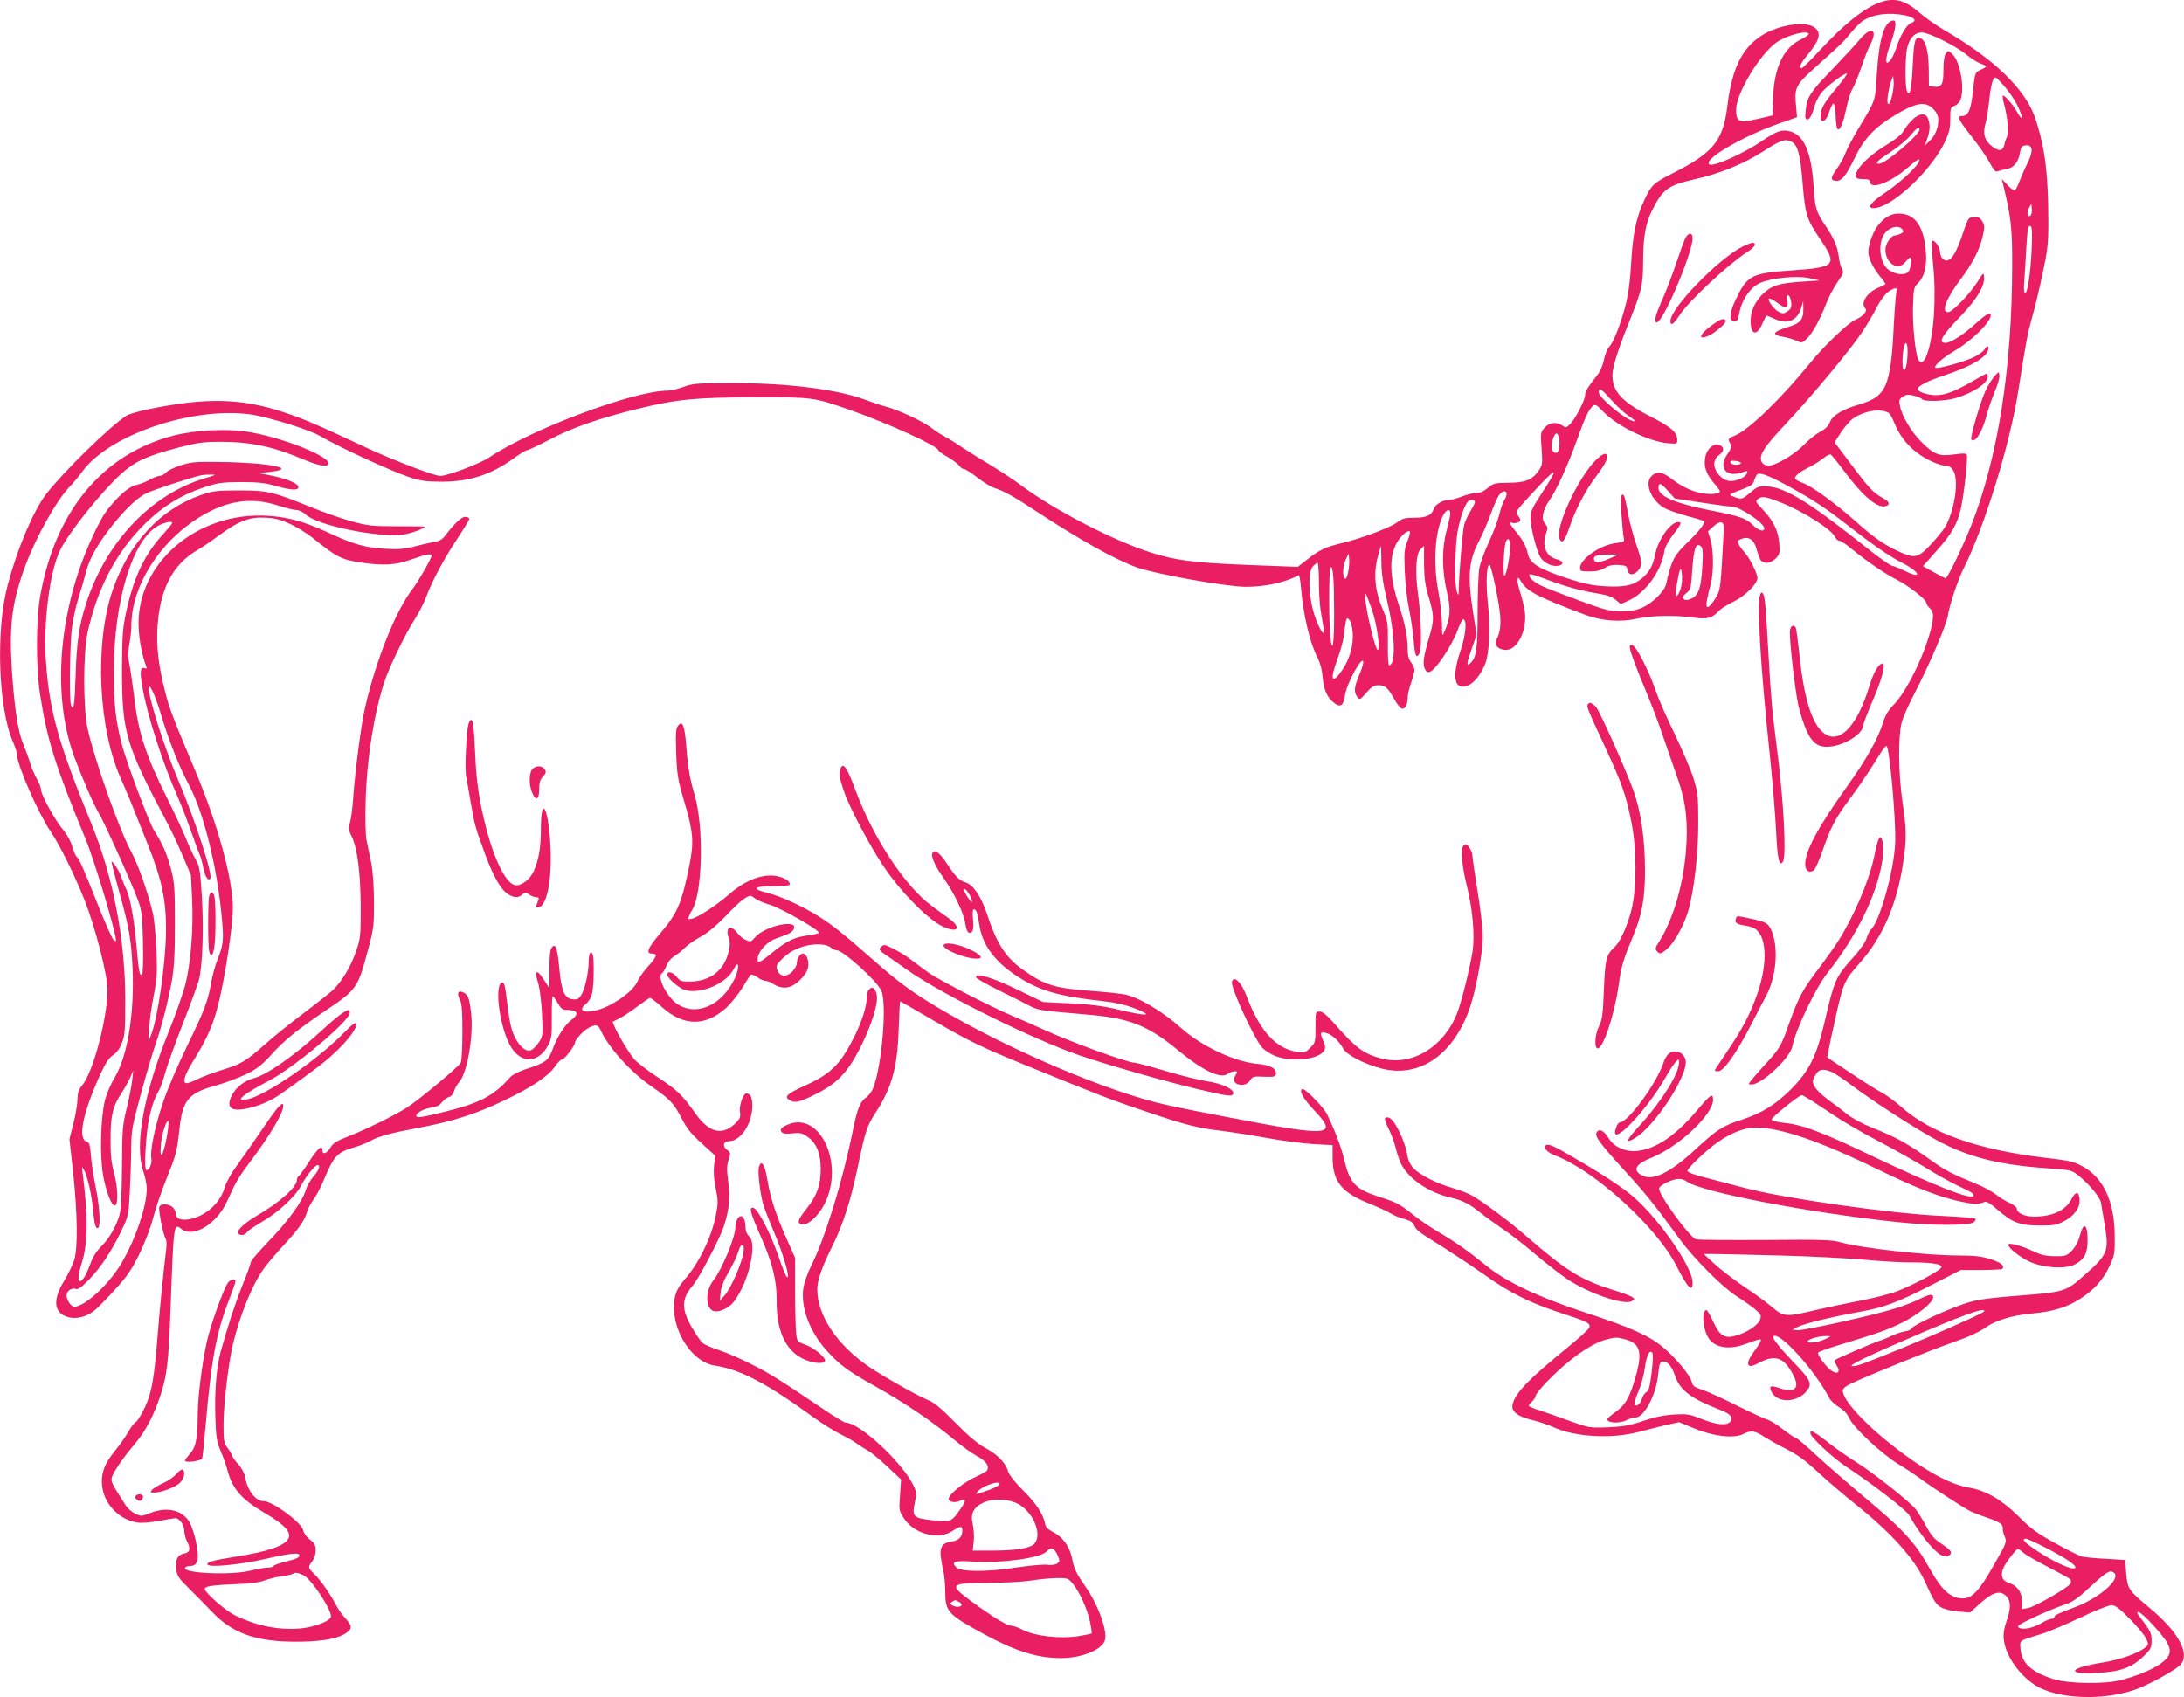 <?xml version="1.0" standalone="no"?>
<!DOCTYPE svg PUBLIC "-//W3C//DTD SVG 20010904//EN"
 "http://www.w3.org/TR/2001/REC-SVG-20010904/DTD/svg10.dtd">
<svg version="1.0" xmlns="http://www.w3.org/2000/svg"
 width="1280pt" height="995pt" viewBox="0 0 1280 995"
 preserveAspectRatio="xMidYMid meet">
<g transform="translate(0,995) scale(0.1,-0.1)"
fill="#e91e63" stroke="none">
<path d="M11018 9936 c-93 -33 -216 -132 -361 -290 -49 -53 -93 -96 -98 -96
-19 0 -8 27 32 75 72 87 84 128 49 160 -50 46 -219 21 -321 -47 -112 -75 -168
-192 -195 -407 -25 -209 -82 -277 -333 -403 -100 -51 -116 -66 -157 -158 -45
-98 -65 -196 -74 -360 -6 -109 -16 -183 -33 -250 -30 -114 -70 -216 -97 -245
-11 -12 -24 -45 -30 -75 -6 -31 -21 -68 -38 -88 -55 -70 -72 -97 -72 -118 0
-28 -53 -132 -85 -167 -24 -25 -28 -26 -48 -12 -34 24 -75 19 -104 -12 -24
-27 -25 -31 -18 -123 6 -89 5 -97 -17 -129 -37 -54 -79 -71 -178 -71 -79 -1
-87 -3 -120 -30 -23 -20 -45 -30 -67 -30 -18 0 -55 -9 -83 -20 -28 -11 -62
-20 -76 -20 -34 0 -81 -26 -89 -49 -13 -41 -44 -56 -114 -56 -59 0 -72 -4
-104 -28 -41 -31 -210 -94 -327 -122 -90 -21 -130 -40 -200 -96 l-54 -42 -290
11 c-319 13 -422 26 -568 72 -218 68 -573 252 -765 396 -40 30 -119 82 -175
116 -57 34 -134 82 -173 108 -38 26 -86 55 -105 65 -19 10 -51 31 -70 46 -44
35 -189 104 -261 123 -30 8 -84 26 -121 40 -165 63 -454 100 -778 100 -218 0
-239 -2 -294 -22 -33 -12 -75 -22 -93 -22 -197 0 -798 -225 -1045 -391 -54
-37 -245 -109 -288 -109 -35 0 -267 89 -425 162 -301 141 -372 171 -485 209
-257 86 -461 90 -805 19 -55 -12 -110 -28 -123 -36 -100 -65 -376 -335 -474
-464 -74 -98 -167 -318 -223 -530 -71 -264 -55 -724 31 -919 13 -29 24 -64 24
-77 0 -58 125 -343 197 -449 54 -80 139 -252 198 -400 63 -159 135 -439 135
-526 0 -166 -84 -485 -148 -561 -21 -25 -27 -43 -28 -82 0 -28 -11 -92 -24
-143 l-23 -91 22 -199 c25 -237 28 -438 6 -509 -8 -27 -35 -83 -60 -124 -68
-112 -60 -186 23 -211 46 -13 103 -1 151 35 18 13 73 69 122 123 73 79 100
119 144 208 31 63 66 152 81 210 14 55 48 156 76 225 60 150 65 167 79 295 18
175 51 216 209 260 52 14 132 44 177 65 66 32 94 53 150 114 82 91 153 148
326 265 177 119 185 131 242 346 36 133 37 147 37 290 -1 97 -7 178 -17 230
-9 44 -21 103 -27 130 -6 29 -8 126 -5 230 6 240 48 509 109 695 27 86 126
289 179 370 23 36 55 97 69 137 36 94 106 224 186 344 35 53 64 101 64 107 0
7 -11 12 -24 12 -22 0 -61 -37 -121 -115 -12 -16 -33 -28 -55 -31 -19 -3 -71
-15 -115 -26 -65 -17 -98 -20 -180 -15 -117 7 -183 26 -332 95 -136 63 -231
90 -348 98 -424 29 -786 -287 -762 -666 5 -76 22 -159 43 -214 6 -15 4 -18 -9
-13 -25 10 -29 -21 -12 -114 29 -165 117 -439 207 -642 22 -51 58 -144 80
-207 22 -63 44 -122 49 -132 5 -10 14 -41 19 -69 11 -56 28 -85 42 -71 18 18
-87 342 -187 577 -87 204 -184 515 -172 548 7 18 44 -69 77 -183 40 -132 101
-286 154 -385 89 -164 168 -483 196 -784 12 -134 10 -156 -25 -246 -13 -33
-29 -89 -35 -125 -21 -119 -42 -173 -142 -379 -56 -115 -119 -261 -143 -335
-47 -139 -77 -284 -68 -327 5 -29 -11 -69 -29 -69 -15 0 -4 215 17 310 17 74
30 111 58 160 8 14 24 60 36 104 12 43 58 169 101 281 44 111 87 229 96 261
21 78 29 309 16 505 -9 139 -13 162 -35 200 -14 24 -41 83 -61 132 -20 48 -67
149 -105 225 -129 258 -172 391 -196 607 -9 72 -21 154 -27 183 -9 40 -8 68 0
116 7 35 12 85 12 112 1 226 163 485 394 629 163 101 305 123 464 72 46 -15
95 -27 109 -27 15 0 39 -11 54 -26 66 -63 418 -136 569 -118 44 5 130 36 130
47 0 1 -73 2 -162 2 -149 0 -172 3 -268 29 -58 16 -166 54 -240 84 -222 90
-253 97 -420 97 -133 0 -152 -3 -225 -28 -237 -83 -419 -280 -515 -557 -107
-312 -85 -812 50 -1108 21 -48 58 -134 80 -192 23 -58 56 -139 72 -180 87
-216 112 -333 111 -520 -2 -186 -48 -506 -87 -605 l-16 -40 4 80 c3 44 15 130
27 190 19 95 21 131 16 265 -4 85 -13 184 -22 220 -29 122 -87 285 -125 355
-73 135 -218 546 -257 725 -26 121 -26 439 0 560 56 259 169 475 337 640 104
102 209 167 340 211 86 29 107 32 220 33 100 0 140 -4 203 -22 96 -27 140 -29
135 -5 -4 21 -77 50 -168 67 l-65 13 68 7 c172 19 -13 55 -300 58 -140 2 -166
-1 -226 -21 -38 -12 -76 -31 -85 -42 -9 -10 -26 -19 -37 -19 -11 0 -38 -11
-61 -24 -23 -13 -58 -26 -79 -30 -51 -10 -158 -117 -205 -206 -239 -447 -299
-996 -154 -1389 50 -133 113 -278 142 -326 30 -48 194 -412 230 -510 23 -63
26 -88 30 -249 2 -111 0 -182 -6 -188 -13 -13 -19 16 -32 167 -14 155 -36 280
-59 330 -11 22 -24 55 -30 73 -10 34 -50 96 -57 90 -2 -2 17 -76 41 -163 61
-217 75 -295 82 -465 11 -266 -30 -513 -106 -639 -22 -36 -47 -95 -56 -131
-25 -100 -31 -326 -11 -438 17 -98 51 -185 70 -179 20 7 18 102 -5 188 -17 65
-22 111 -21 204 0 137 13 189 64 267 19 29 42 71 52 93 l17 40 -6 -55 c-3 -30
-17 -104 -32 -165 -25 -102 -27 -127 -28 -345 -1 -155 -6 -250 -14 -280 -20
-70 -61 -141 -106 -185 -27 -26 -50 -61 -64 -100 -25 -68 -47 -105 -61 -105
-15 0 -12 39 10 109 35 112 37 267 4 526 -5 39 -5 39 9 15 20 -34 46 -154 54
-244 6 -77 16 -107 30 -92 14 13 5 136 -17 241 -11 55 -24 135 -27 179 -5 63
-10 80 -24 83 -56 15 -24 172 85 408 26 56 47 86 69 100 20 13 39 38 51 70 18
44 20 73 20 255 0 352 -70 715 -196 1025 -194 474 -246 657 -268 945 -18 236
21 544 84 668 56 109 240 339 356 444 82 74 149 105 335 154 111 29 146 34
245 34 180 0 308 -27 490 -104 84 -35 134 -45 145 -27 23 38 -255 152 -458
187 -127 23 -317 14 -448 -19 -420 -108 -700 -448 -785 -952 -23 -135 -23
-411 0 -560 42 -272 88 -419 266 -850 53 -127 179 -548 180 -599 0 -5 -6 -3
-14 3 -8 7 -47 94 -87 194 -90 226 -115 283 -128 292 -6 3 -18 31 -27 61 -9
32 -31 72 -53 98 -46 53 -131 207 -131 238 0 11 -11 40 -24 62 -13 23 -31 64
-39 91 -8 28 -26 77 -40 111 -32 74 -53 216 -68 444 -16 261 2 395 82 610 66
174 185 384 261 461 16 16 49 55 72 87 158 214 641 378 981 333 103 -14 350
-90 415 -129 113 -66 399 -198 518 -239 65 -22 94 -26 187 -27 167 0 293 41
424 136 36 26 71 48 78 48 7 0 64 27 126 59 137 73 294 128 531 186 225 55
338 66 701 66 313 1 329 -1 530 -72 228 -79 525 -215 525 -239 0 -5 25 -23 56
-40 30 -18 60 -41 67 -51 6 -10 19 -19 27 -19 8 0 44 -22 79 -50 35 -27 80
-55 100 -61 58 -19 108 -47 241 -134 259 -170 464 -285 595 -332 110 -39 526
-113 637 -113 114 0 232 26 310 68 3 1 9 -28 12 -65 15 -173 52 -331 100 -423
14 -28 25 -70 28 -112 6 -73 27 -119 70 -151 35 -26 53 -12 61 48 10 71 106
244 107 192 0 -10 -11 -44 -25 -77 -29 -68 -31 -98 -10 -126 14 -18 16 -17 53
25 30 35 45 44 70 44 39 0 54 -12 91 -77 16 -30 37 -56 45 -59 20 -8 36 21 36
63 0 17 9 56 20 87 11 32 20 66 20 76 0 10 -9 30 -20 44 -14 18 -20 41 -20 78
0 70 -16 153 -51 256 -58 174 -60 297 -4 381 25 37 58 62 68 52 3 -4 -3 -29
-15 -58 -18 -45 -19 -66 -15 -176 3 -69 14 -168 25 -220 11 -52 23 -134 27
-182 7 -92 16 -113 35 -77 14 26 9 220 -10 353 -17 125 -11 230 15 256 l21 20
0 -107 c1 -86 7 -126 28 -196 32 -107 32 -132 2 -233 -13 -43 -27 -98 -30
-121 -8 -45 5 -83 28 -83 32 0 134 150 171 251 11 31 25 57 30 58 24 3 16 -92
-14 -180 -40 -115 -42 -194 -7 -210 47 -22 113 36 151 131 24 61 31 218 15
355 -12 105 -8 225 9 225 9 0 48 -174 60 -270 10 -76 4 -126 -18 -169 -17 -31
10 -61 55 -61 67 0 124 113 111 222 -4 27 -16 80 -28 118 -22 66 -20 106 3 66
34 -61 91 -91 373 -198 103 -39 211 -47 312 -24 82 18 217 21 327 6 82 -12
111 -4 151 40 11 12 48 35 81 51 68 32 144 106 144 140 0 27 -45 117 -74 149
-13 14 -29 35 -35 48 -11 20 -9 23 16 33 43 17 74 -5 89 -64 7 -26 18 -54 24
-62 19 -23 58 -18 87 11 23 23 25 31 21 88 -6 75 -34 132 -96 198 -45 48 -46
50 -27 64 23 17 42 14 135 -23 132 -53 295 -157 315 -201 5 -12 17 -22 25 -22
8 0 40 -21 70 -46 86 -71 199 -149 266 -182 69 -35 174 -117 174 -136 0 -7 9
-21 20 -31 24 -22 25 -51 5 -130 -42 -158 -143 -363 -219 -439 -29 -29 -47
-60 -60 -102 -28 -93 -99 -218 -207 -369 -172 -240 -249 -383 -249 -460 0 -39
21 -55 49 -38 9 5 32 57 52 114 46 135 77 195 159 304 58 78 114 161 187 279
10 16 23 31 29 33 17 6 58 -445 51 -574 -7 -159 -93 -463 -143 -503 -7 -7 -18
-29 -24 -49 -6 -22 -37 -68 -81 -116 -101 -113 -108 -130 -164 -370 -48 -206
-92 -294 -199 -401 -91 -91 -171 -140 -291 -179 -106 -34 -143 -58 -251 -157
-171 -160 -275 -209 -342 -162 -43 30 -21 62 71 99 160 66 357 252 357 338 0
42 -15 32 -99 -68 -122 -143 -237 -221 -346 -232 -68 -7 -134 22 -166 73 -27
44 -53 59 -69 40 -18 -23 6 -57 155 -221 127 -139 176 -199 330 -410 86 -117
251 -282 335 -335 39 -25 88 -59 108 -77 33 -28 36 -34 27 -59 -12 -34 -80
-78 -146 -95 -63 -17 -92 2 -130 87 -16 35 -33 64 -38 64 -27 0 -23 -97 6
-153 33 -66 120 -84 223 -46 84 31 90 32 90 22 0 -6 -11 -25 -25 -44 -46 -64
-58 -90 -45 -103 8 -8 24 -4 63 17 93 48 145 29 198 -76 40 -77 6 -105 -86
-73 -50 16 -59 11 -42 -24 35 -69 156 -63 210 11 28 38 17 61 -77 159 -87 90
-132 148 -123 156 33 34 245 -200 327 -360 8 -16 34 -41 58 -55 29 -18 49 -39
61 -66 24 -54 189 -208 287 -268 44 -26 97 -62 119 -78 63 -48 258 -175 301
-197 21 -10 69 -29 106 -41 68 -23 91 -40 86 -63 -1 -7 3 -28 11 -45 13 -32
12 -36 -63 -167 -85 -151 -128 -196 -182 -196 -70 0 -124 48 -190 167 -88 159
-153 231 -389 428 -93 78 -219 188 -279 243 -60 56 -114 102 -120 102 -6 0
-40 23 -75 50 -35 28 -76 53 -90 57 -14 3 -96 41 -181 83 -85 43 -178 85 -207
94 -43 14 -53 22 -58 45 -8 38 -99 147 -172 206 -80 66 -190 115 -453 201
-272 89 -466 181 -580 275 -101 82 -178 137 -280 197 -47 28 -114 73 -148 101
-78 63 -96 72 -202 106 -139 45 -170 80 -204 225 -15 64 -56 172 -99 259 -20
41 -132 155 -145 147 -20 -12 5 -55 73 -128 141 -149 90 -153 -510 -37 -143
27 -303 59 -355 71 -343 75 -930 325 -1346 573 -149 89 -236 153 -379 280
-163 144 -242 207 -320 255 -100 62 -219 116 -298 136 -94 23 -82 39 31 39 49
0 94 3 98 7 12 13 -17 38 -59 49 -85 23 -193 -15 -293 -103 -71 -62 -180 -134
-217 -143 -24 -6 -26 -5 -20 11 3 11 12 28 19 39 62 97 70 493 14 678 -27 92
-39 159 -48 285 -10 121 -22 152 -49 117 -12 -17 -14 -44 -10 -160 5 -127 9
-153 46 -280 55 -184 59 -240 31 -380 -45 -222 -70 -279 -170 -396 -71 -82
-87 -119 -51 -119 36 0 32 -18 -18 -72 -27 -29 -55 -69 -64 -89 -19 -46 -85
-101 -171 -145 -102 -51 -200 -43 -132 11 16 13 31 38 36 61 11 44 13 204 4
228 -11 29 -24 6 -24 -42 0 -65 -23 -164 -44 -196 -14 -22 -24 -27 -49 -24
-48 5 -67 47 -79 180 -11 121 -22 153 -45 122 -9 -12 -13 -53 -13 -128 l0
-110 -30 47 c-16 26 -34 47 -40 47 -13 0 -13 -5 6 -70 8 -30 18 -111 21 -180
5 -120 4 -126 -18 -159 -13 -19 -32 -39 -42 -45 -28 -17 -68 12 -98 71 -25 49
-33 88 -55 270 -4 34 -11 53 -19 53 -48 0 -22 -238 40 -360 59 -117 167 -120
228 -7 19 37 22 56 21 165 -1 67 2 122 6 122 3 0 16 -18 29 -40 18 -32 28 -40
51 -40 66 0 77 -23 29 -59 -39 -29 -84 -99 -111 -174 -24 -65 -40 -77 -160
-116 -40 -13 -77 -33 -90 -48 -93 -106 -176 -149 -376 -199 -147 -36 -172 -40
-172 -24 0 17 47 42 90 47 28 4 47 14 61 32 11 14 30 28 42 31 12 3 24 17 28
34 5 16 18 39 29 51 49 52 88 282 70 415 -10 80 -17 98 -42 111 -31 17 -43 -3
-24 -39 13 -25 16 -65 16 -192 0 -89 -4 -170 -10 -180 -13 -25 -239 -213 -314
-262 -69 -45 -244 -131 -355 -174 -58 -22 -79 -36 -94 -61 -19 -34 -47 -44
-47 -19 0 38 -24 19 -74 -57 -30 -47 -59 -88 -65 -91 -6 -4 -11 -14 -11 -23 0
-42 -102 -133 -237 -211 -71 -42 -118 -86 -107 -103 9 -14 44 -10 50 6 3 8 43
35 87 61 98 57 200 151 233 216 25 50 80 118 95 118 19 0 8 -31 -24 -67 -18
-21 -39 -57 -45 -80 -20 -66 -104 -183 -218 -300 -57 -59 -104 -114 -104 -122
0 -8 -22 -69 -49 -135 -43 -107 -83 -230 -128 -391 -24 -88 -36 -234 -31 -379
4 -125 8 -148 33 -206 15 -36 32 -83 37 -105 29 -112 83 -175 219 -254 117
-69 159 -114 139 -151 -22 -42 -121 -76 -305 -105 -133 -21 -177 -33 -169 -47
11 -18 185 -1 329 31 162 37 210 42 210 21 0 -10 -23 -21 -75 -33 -41 -10 -76
-22 -78 -28 -2 -5 -18 -9 -35 -9 -18 0 -61 -8 -97 -17 -115 -29 -405 -16 -385
17 4 6 16 10 29 10 49 0 57 42 31 158 -9 37 -24 82 -35 100 -44 71 -131 91
-231 52 -50 -20 -52 -20 -88 -3 -20 10 -45 33 -56 51 -11 18 -35 56 -53 84
-24 38 -32 59 -27 76 8 31 68 119 134 196 62 73 111 165 150 282 40 122 49
193 61 524 18 494 18 490 64 455 71 -54 208 31 268 165 54 119 63 134 138 235
113 150 190 280 190 321 0 33 -28 3 -115 -124 -49 -73 -118 -171 -152 -218
-37 -50 -68 -106 -77 -137 -19 -67 -72 -128 -138 -161 -77 -38 -148 -34 -148
9 0 12 -8 29 -18 38 -23 21 -71 22 -78 3 -7 -17 21 -158 36 -187 8 -13 8 -42
0 -97 -10 -79 -34 -314 -45 -457 -21 -263 -35 -348 -75 -433 -21 -45 -46 -85
-54 -88 -8 -3 -28 -29 -44 -57 -16 -29 -50 -78 -76 -109 -58 -72 -79 -119 -79
-183 0 -118 91 -222 210 -241 22 -3 77 1 124 10 47 9 91 16 97 16 23 0 52 -40
52 -73 0 -17 7 -45 15 -61 24 -45 19 -66 -15 -73 -39 -7 -54 -35 -47 -91 4
-39 13 -53 73 -112 38 -37 98 -98 134 -136 118 -126 253 -176 480 -178 147 -1
248 14 299 45 47 28 48 44 8 89 -20 21 -46 58 -58 82 -32 62 -92 148 -128 182
-37 35 -37 40 -11 73 12 16 20 41 20 64 0 31 -6 42 -34 64 -19 14 -36 38 -39
54 -9 45 -180 171 -232 171 -47 0 -95 62 -109 143 -4 22 -21 54 -42 76 -19 21
-34 43 -34 48 0 5 -11 24 -25 43 -23 31 -25 42 -25 139 0 114 28 352 54 466
39 166 110 344 177 441 18 27 69 87 112 134 94 101 131 153 145 201 5 20 23
55 40 78 17 23 45 77 62 119 57 137 77 158 182 188 29 9 67 24 84 33 49 29
118 48 294 81 197 37 330 80 497 160 159 76 255 140 294 196 16 24 36 44 44
44 14 0 75 80 75 99 0 16 51 71 81 86 40 21 54 19 68 -12 48 -105 178 -249
301 -333 107 -74 129 -97 176 -188 29 -57 55 -89 117 -145 l79 -72 -7 -58 c-4
-38 -1 -85 10 -135 14 -69 14 -86 1 -154 -25 -129 -98 -281 -183 -378 -49 -57
-63 -93 -63 -165 0 -157 115 -322 238 -340 150 -22 305 -104 582 -305 47 -34
117 -78 155 -97 39 -19 84 -45 100 -58 17 -12 44 -29 61 -38 17 -9 68 -51 113
-93 l82 -77 -6 -91 c-7 -89 -6 -92 23 -137 59 -92 203 -129 284 -74 45 30 58
31 58 4 0 -38 -19 -59 -60 -65 -73 -12 -81 -38 -51 -174 6 -25 10 -78 11 -118
0 -121 14 -135 226 -251 186 -101 314 -141 452 -141 123 0 244 50 258 106 15
58 -43 214 -119 320 -45 64 -63 100 -72 149 -13 76 -54 134 -117 166 -26 13
-40 28 -43 47 -12 58 -53 120 -129 195 -47 47 -82 91 -87 110 -14 50 -62 100
-131 137 -45 24 -97 67 -178 149 -87 88 -127 121 -162 134 -54 21 -258 136
-344 194 -188 128 -304 301 -304 455 0 54 28 133 91 259 58 116 105 262 144
448 46 220 56 250 104 324 98 151 131 268 138 495 3 89 7 162 9 162 1 0 80
-45 174 -100 231 -135 293 -165 579 -282 407 -166 481 -195 693 -266 227 -77
298 -95 443 -112 55 -7 172 -25 260 -41 88 -16 211 -32 273 -36 l112 -6 0 -76
c1 -137 53 -202 214 -266 50 -20 107 -46 126 -58 18 -12 54 -26 80 -33 32 -8
49 -18 58 -37 15 -31 17 -33 177 -133 66 -42 171 -112 235 -157 147 -105 265
-164 445 -223 161 -52 179 -61 169 -87 -3 -10 -64 -65 -135 -123 -220 -179
-298 -260 -314 -326 -10 -41 26 -71 113 -92 40 -10 98 -29 128 -43 125 -57
340 -69 495 -28 52 14 127 32 167 42 l73 16 92 -38 c111 -46 231 -59 285 -31
45 23 65 20 124 -18 29 -18 82 -48 118 -66 81 -41 115 -66 213 -157 43 -39
133 -116 200 -170 211 -168 347 -320 408 -453 54 -118 64 -134 96 -153 18 -10
61 -21 100 -24 l69 -6 63 57 c75 66 118 76 154 34 23 -27 22 -72 -4 -144 -14
-41 -19 -73 -15 -106 10 -92 88 -205 184 -267 127 -81 393 -93 585 -26 81 28
244 118 269 149 54 65 -18 193 -186 332 -121 101 -127 109 -135 202 l-6 77
-113 7 c-62 3 -125 9 -139 13 -14 3 -85 38 -157 78 -109 60 -144 86 -217 159
-99 98 -193 152 -293 168 -105 17 -261 102 -436 239 -171 133 -300 274 -300
328 0 15 17 28 68 51 111 51 460 192 567 229 104 36 162 63 207 94 54 39 159
70 266 79 126 11 212 38 291 91 78 52 127 107 165 188 29 62 31 73 30 176 -1
206 -70 349 -199 413 -52 25 -66 28 -225 47 -378 46 -653 143 -822 292 -40 36
-95 76 -123 90 -27 14 -109 66 -182 115 l-134 89 7 37 c3 20 23 115 45 211 42
188 48 203 139 306 135 153 218 345 254 588 21 135 20 193 -4 357 -24 166 -26
381 -5 463 8 31 41 107 74 169 83 159 189 405 197 458 9 63 58 208 93 279 121
240 272 730 320 1041 46 292 54 334 81 431 16 55 44 171 62 257 28 133 33 178
33 292 0 289 -19 443 -76 615 -58 172 -240 348 -538 521 -46 27 -109 71 -139
98 -87 76 -149 92 -234 62z m152 -77 c52 -11 67 -32 30 -44 -24 -8 -62 -71
-85 -142 -9 -29 -25 -63 -35 -75 -32 -40 -34 2 -4 84 33 90 42 148 23 148 -54
-1 -86 -101 -99 -311 -9 -163 -6 -153 -106 -319 -35 -58 -70 -125 -79 -149 -8
-24 -31 -65 -51 -92 -37 -51 -37 -69 0 -69 31 0 56 31 104 130 55 116 119 184
238 255 125 75 177 83 224 37 22 -23 30 -40 30 -67 0 -46 -20 -94 -53 -123
l-25 -24 13 39 c17 46 18 83 5 117 -20 54 -88 20 -145 -74 -12 -20 -51 -51
-98 -79 -84 -51 -150 -110 -173 -154 -19 -36 -11 -47 37 -47 27 0 39 -4 39
-14 0 -52 120 -7 224 84 32 28 60 49 63 46 17 -17 -93 -125 -202 -198 -83 -56
-106 -88 -63 -88 102 1 333 215 415 385 27 58 33 81 33 137 0 64 2 69 25 78
14 5 30 21 35 35 26 68 -2 225 -47 267 -24 23 -25 23 -39 4 -9 -13 -14 -46
-14 -97 0 -85 -10 -103 -57 -97 l-28 3 -1 100 c-1 105 -18 170 -49 181 -31 12
-38 -14 -45 -161 -6 -141 -19 -194 -35 -145 -11 36 -9 211 4 255 15 55 44 85
84 85 41 0 198 -78 260 -129 26 -22 64 -46 83 -53 18 -6 34 -14 34 -18 0 -3
-15 -12 -33 -20 -32 -15 -32 -15 -44 -124 -12 -112 -27 -146 -65 -146 -31 0
-21 -21 57 -120 41 -52 88 -120 106 -153 24 -46 35 -57 47 -51 10 4 31 9 49
12 42 6 72 40 81 93 6 38 11 44 34 47 41 5 46 -33 14 -97 -14 -28 -35 -75 -47
-106 -11 -30 -25 -57 -30 -61 -5 -3 -25 11 -43 31 l-34 36 14 -58 c41 -172 48
-238 47 -458 -1 -594 -84 -1120 -240 -1515 -48 -122 -139 -310 -150 -310 -3 0
-35 16 -70 36 l-63 35 79 89 c92 102 125 162 145 257 18 88 40 288 33 306 -4
10 -19 11 -75 3 -88 -12 -117 -1 -192 74 -59 59 -114 152 -125 212 -6 32 -4
38 18 53 21 13 32 14 66 5 22 -6 43 -15 46 -20 10 -16 136 -12 196 6 104 31
189 87 189 126 0 10 -3 18 -6 18 -4 0 -46 -23 -94 -51 -109 -63 -170 -82 -230
-74 -50 8 -80 21 -80 35 0 18 62 49 160 81 152 51 241 103 253 149 7 25 -9 26
-23 1 -5 -11 -34 -31 -62 -45 -58 -28 -216 -71 -225 -62 -11 11 41 57 110 98
115 67 236 193 211 218 -7 7 -32 -9 -75 -48 -78 -72 -155 -122 -186 -122 -47
0 -25 39 89 158 94 97 142 178 136 229 -3 27 -5 25 -37 -27 -43 -70 -149 -180
-173 -180 -43 0 -13 79 73 193 71 94 114 179 131 259 10 49 10 59 -6 83 -14
21 -24 26 -49 23 -31 -3 -33 -7 -62 -93 -35 -105 -62 -153 -89 -161 -23 -8
-46 19 -46 52 0 25 -35 72 -46 62 -4 -4 -1 -69 6 -143 19 -194 4 -413 -36
-522 -18 -49 -38 -60 -52 -29 -18 40 -34 208 -30 316 3 98 5 107 30 131 36 36
52 99 45 184 -11 140 -57 213 -140 222 -53 6 -91 -11 -135 -61 -31 -35 -62
-117 -62 -163 0 -35 26 -91 65 -139 19 -23 35 -45 35 -48 0 -4 -18 -13 -40
-22 -67 -27 -109 -91 -78 -122 15 -15 -14 -48 -59 -67 -41 -17 -187 -157 -266
-255 -164 -202 -353 -386 -434 -421 -47 -20 -48 -21 -32 -50 9 -17 6 -28 -15
-58 -61 -87 -6 -147 97 -106 33 14 18 -22 -17 -39 -54 -25 -93 -21 -127 15
-41 44 -43 93 -3 122 30 23 31 43 3 58 -29 15 -71 -16 -83 -63 -14 -54 1 -103
44 -154 22 -25 40 -49 40 -54 0 -15 -54 -21 -107 -11 -62 12 -116 38 -179 86
-52 40 -85 44 -115 14 -44 -44 1 -149 83 -191 20 -10 78 -30 129 -44 51 -13
95 -27 97 -29 9 -9 -33 -63 -103 -130 -75 -72 -90 -103 -120 -238 -9 -42 -79
-112 -138 -138 -40 -17 -70 -23 -127 -22 -67 0 -94 7 -245 63 -93 34 -194 73
-223 87 -49 23 -81 56 -65 66 5 3 49 -11 98 -30 107 -41 203 -67 303 -83 51
-8 82 -19 102 -37 l29 -24 43 19 c102 45 195 174 213 293 3 21 24 59 50 94 48
61 54 75 31 75 -45 0 -117 -101 -135 -188 -14 -69 -32 -102 -75 -140 -50 -43
-103 -55 -216 -49 -72 4 -123 14 -210 42 -180 58 -233 91 -246 149 -9 45 -31
84 -78 140 -27 33 -35 48 -22 43 23 -9 56 0 56 15 0 6 -7 19 -16 29 -15 16 -8
26 91 133 148 160 157 156 44 -16 -48 -74 -59 -98 -59 -132 0 -59 37 -203 60
-236 24 -34 71 -54 106 -46 33 9 26 28 -14 38 -62 16 -87 80 -60 154 10 29 9
36 -6 53 -25 28 -16 78 24 137 43 62 108 204 160 349 48 135 71 185 95 205 14
12 22 8 60 -32 81 -85 265 -175 377 -186 57 -5 58 -4 58 20 0 44 -38 76 -160
138 -164 84 -220 145 -220 240 0 47 30 143 95 305 78 195 84 221 85 360 0 144
14 223 51 299 65 129 93 149 254 186 141 31 286 90 396 161 106 68 130 76 165
60 40 -18 55 -72 69 -247 15 -182 22 -207 104 -328 102 -150 89 -164 -167
-181 -241 -17 -262 -28 -333 -179 -34 -73 -36 -121 -4 -121 15 0 21 9 27 42
14 82 65 158 123 184 68 30 218 45 290 28 l60 -13 -115 -8 c-130 -9 -172 -24
-224 -77 -43 -45 -66 -97 -66 -153 0 -84 37 -90 70 -13 11 25 21 45 23 45 3 0
26 -9 51 -21 76 -33 132 -7 154 71 l10 35 1 -45 c1 -62 -18 -86 -87 -106 -94
-29 -103 -47 -29 -59 23 -4 57 -14 75 -22 32 -15 34 -15 62 12 33 32 76 110
115 210 15 39 45 94 66 124 33 48 36 56 24 75 -7 12 -16 45 -19 75 -7 56 -30
108 -76 176 -56 82 -63 105 -71 235 -13 198 -56 298 -138 320 -48 13 -79 2
-167 -58 -107 -73 -282 -151 -305 -136 -43 26 187 162 405 239 l108 38 -6 69
c-11 103 -1 122 117 227 150 134 158 142 205 199 24 29 55 60 68 69 64 41 155
53 254 32z m-570 -109 c0 -5 -21 -20 -47 -32 -99 -48 -154 -162 -161 -334 l-4
-111 -87 -20 c-110 -26 -126 -19 -126 55 1 95 138 323 236 393 60 43 189 76
189 49z m490 -357 c-15 -69 -35 -71 -26 -4 4 27 12 64 19 83 l12 33 3 -30 c2
-16 -1 -54 -8 -82z m728 -50 c38 -73 44 -120 6 -53 -26 46 -72 100 -85 100 -4
0 -1 -24 7 -52 21 -80 28 -166 16 -191 -6 -12 -13 -34 -16 -49 -8 -34 -33 -36
-71 -6 -44 34 -55 72 -39 132 8 28 18 92 23 143 5 50 15 102 22 114 12 23 12
23 58 -27 25 -28 61 -77 79 -111z m-568 -152 c0 -31 -199 -201 -237 -201 -28
0 -10 19 66 68 44 29 96 72 117 97 34 43 54 56 54 36z m651 -504 c-17 -17 -24
18 -9 45 l13 23 3 -29 c2 -16 -1 -33 -7 -39z m6 -201 c-7 -145 -24 -256 -39
-256 -6 0 -8 28 -4 73 3 39 8 122 11 182 7 124 12 148 27 139 8 -5 9 -49 5
-138z m-758 120 c10 -12 8 -17 -8 -25 -11 -6 -26 -11 -35 -11 -22 0 -56 -49
-56 -82 0 -83 74 -129 118 -73 11 14 23 25 26 25 14 0 5 -70 -11 -85 -19 -20
-71 -15 -110 10 -50 33 -69 134 -37 200 23 49 87 72 113 41z m-34 -363 c-3
-10 -11 -101 -16 -203 -18 -357 -43 -414 -202 -461 -99 -29 -156 -63 -173
-105 -9 -22 -28 -41 -56 -55 -23 -12 -68 -47 -98 -79 -57 -57 -164 -120 -205
-120 -26 0 -45 18 -45 42 0 37 34 84 146 203 149 158 383 440 449 540 29 44
67 108 83 141 17 34 45 73 62 88 37 30 66 35 55 9z m-617 -66 c3 -29 -2 -39
-22 -52 -22 -15 -28 -15 -53 -2 -31 17 -72 77 -52 77 7 0 27 -11 45 -25 49
-37 68 -34 59 11 -5 28 -3 35 7 32 7 -3 14 -21 16 -41z m682 -286 c0 -60 -10
-111 -21 -111 -10 0 -12 68 -3 123 9 53 24 46 24 -12z m-1735 -287 c32 -36 79
-79 104 -95 25 -16 39 -29 30 -29 -41 0 -209 137 -209 171 0 31 13 22 75 -47z
m1623 -74 c8 -4 24 -32 36 -63 41 -99 114 -174 217 -222 30 -14 66 -25 81 -25
19 0 33 -9 45 -27 35 -53 11 -228 -45 -329 -9 -17 -47 -63 -83 -103 -79 -84
-98 -88 -197 -41 -83 39 -140 79 -241 169 -125 111 -260 209 -313 229 -27 9
-48 22 -48 28 0 16 28 38 86 67 28 14 65 38 82 52 18 15 36 24 42 20 6 -4 42
-48 79 -98 112 -150 199 -222 246 -203 24 9 18 25 -16 44 -59 32 -81 55 -184
192 l-103 137 38 59 c21 32 54 70 74 83 67 44 156 58 204 31z m-1932 -144 c9
-38 1 -91 -15 -91 -25 0 -34 28 -22 73 13 47 28 54 37 18z m1067 -151 c-4 -15
-56 -12 -61 3 -3 10 5 13 29 10 19 -2 33 -7 32 -13z m289 -141 c133 -73 213
-126 339 -225 142 -111 244 -181 314 -217 67 -33 111 -72 81 -72 -9 0 -38 11
-64 24 -26 13 -58 26 -72 29 -14 3 -74 46 -135 94 -345 275 -486 363 -593 371
-54 3 -59 2 -104 -36 -45 -38 -50 -40 -83 -29 -19 6 -35 13 -35 16 0 4 30 18
67 31 56 21 68 30 74 54 5 16 14 33 20 37 18 10 75 -13 191 -77z m-9292 52
c-314 -94 -577 -371 -694 -730 -42 -128 -57 -231 -63 -428 -6 -174 -11 -212
-27 -172 -10 26 -7 337 4 442 6 53 24 138 40 187 16 50 36 119 45 155 20 78
72 169 158 276 77 95 142 156 194 182 32 17 257 91 318 105 11 3 38 5 60 5 36
1 32 -2 -35 -22z m8770 -142 c85 -13 167 -24 181 -24 45 0 189 -96 189 -127 0
-24 -36 -13 -69 21 -36 37 -76 51 -256 86 -200 40 -295 82 -295 129 0 35 14
31 54 -15 l41 -46 155 -24z m-1140 51 c0 -9 -6 -26 -14 -38 -8 -12 -22 -51
-30 -87 -9 -36 -37 -108 -61 -160 -25 -53 -49 -120 -55 -149 -5 -30 -10 -144
-10 -255 0 -217 -7 -268 -39 -300 -29 -28 -27 -9 6 85 l27 77 -16 103 c-38
236 -33 325 27 441 21 39 52 111 70 160 18 49 40 100 49 113 18 28 46 33 46
10z m-186 -44 c3 -4 -8 -29 -24 -54 -16 -25 -33 -63 -39 -84 -9 -34 -30 -288
-32 -381 0 -35 -1 -36 -10 -12 -16 37 -12 274 5 361 15 77 37 141 57 166 13
15 35 17 43 4z m-144 -71 c0 -11 -10 -55 -21 -97 -29 -105 -29 -236 1 -362 24
-100 21 -154 -14 -232 -14 -34 -14 -33 -15 48 -1 45 -10 129 -21 185 -31 162
-21 345 26 443 18 38 44 47 44 15z m-6796 -63 c39 -19 96 -54 126 -78 141
-114 170 -129 280 -146 137 -20 203 -17 300 17 84 30 120 37 120 23 0 -15 -82
-157 -110 -193 -100 -126 -219 -425 -282 -705 -23 -104 -56 -359 -68 -521 -4
-62 -13 -128 -19 -147 -10 -31 -9 -41 8 -76 35 -67 54 -217 55 -416 0 -170 -1
-185 -27 -261 -29 -88 -86 -182 -138 -230 -19 -17 -97 -79 -174 -137 -77 -58
-174 -136 -215 -173 -117 -104 -146 -122 -254 -155 -56 -17 -122 -42 -148 -55
-26 -13 -54 -24 -63 -24 -29 0 -15 46 41 136 79 128 113 204 144 329 39 155
84 454 85 560 0 168 -87 489 -220 805 -130 308 -154 370 -178 468 -38 147 -51
261 -44 377 14 221 89 366 232 449 28 16 82 53 121 82 127 93 187 116 288 109
51 -3 87 -13 140 -38z m-694 7 c0 -3 -26 -34 -57 -69 -106 -115 -171 -253
-214 -455 -20 -92 -23 -134 -24 -335 0 -368 21 -439 261 -891 24 -44 66 -133
93 -197 l50 -117 7 -143 c8 -174 -8 -374 -40 -500 -13 -50 -57 -175 -98 -277
-147 -364 -201 -665 -148 -817 11 -32 20 -77 20 -101 0 -108 -71 -312 -156
-450 -74 -120 -210 -242 -268 -242 -20 0 -46 39 -46 67 0 25 31 46 55 37 12
-5 34 11 76 54 70 72 134 169 191 288 41 86 42 89 49 233 4 80 8 195 8 255 1
101 6 126 56 311 30 110 68 240 85 289 37 105 73 246 97 376 13 73 18 149 18
330 0 211 -2 244 -22 322 -22 87 -54 159 -99 228 -29 44 -167 412 -193 517
-34 135 -44 233 -44 413 0 415 108 772 258 857 37 21 85 31 85 17z m9093 -34
c-19 -357 -19 -358 -49 -407 -39 -62 -59 -69 -51 -17 4 22 13 64 22 94 19 70
19 203 0 266 l-15 49 31 28 c41 38 65 32 62 -13z m-1253 -103 c0 -57 -19 -159
-32 -172 -12 -11 -5 167 7 198 13 31 25 18 25 -26z m1127 -118 c-7 -126 -22
-170 -66 -189 -25 -10 -35 -10 -44 -1 -9 9 -5 17 16 34 26 21 28 28 35 139 9
124 22 159 50 136 12 -10 14 -32 9 -119z m-1881 29 c0 -68 10 -130 33 -228 48
-200 53 -380 12 -380 -5 0 -8 57 -7 128 1 123 0 129 -33 207 -43 102 -52 204
-26 301 9 35 18 64 19 64 0 0 1 -42 2 -92z m-194 -58 c-4 -25 -12 -44 -17 -43
-18 4 -17 70 1 110 l18 38 3 -30 c2 -16 0 -50 -5 -75z m-172 -62 c0 -62 5
-140 11 -173 5 -33 13 -76 16 -95 12 -65 -24 -15 -53 74 -35 106 -40 252 -10
285 11 12 23 21 28 21 4 0 8 -51 8 -112z m89 -175 c1 -192 -11 -261 -23 -135
-8 93 -8 387 2 396 14 15 21 -70 21 -261z m2025 120 c-22 -51 -29 -27 -14 54
15 88 24 100 28 36 2 -32 -3 -66 -14 -90z m-1803 -108 c30 -89 50 -235 33
-235 -6 0 -22 51 -37 113 -28 114 -45 227 -33 216 4 -4 20 -46 37 -94z m-113
-133 c5 -74 -17 -153 -60 -218 -63 -92 -76 -63 -29 64 16 43 32 101 36 128 15
118 15 118 33 101 9 -10 17 -39 20 -75z m-3500 -1561 c15 -10 52 -26 82 -34
72 -22 307 -157 289 -167 -8 -4 -38 -10 -66 -14 -75 -9 -128 -35 -206 -100
-72 -59 -87 -66 -87 -41 0 44 53 104 108 123 81 29 93 36 103 53 35 66 -168
23 -228 -48 -19 -24 -24 -25 -51 -14 -16 7 -39 25 -51 42 -38 51 -71 34 -51
-27 9 -26 9 -47 0 -84 -26 -109 -107 -172 -223 -174 -53 -1 -61 2 -81 27 -23
29 -56 37 -56 13 0 -17 63 -74 97 -87 88 -33 247 31 292 118 31 61 38 16 8
-51 -73 -158 -224 -227 -337 -152 -63 42 -122 161 -90 181 6 4 18 23 26 44 8
21 28 45 45 55 17 10 45 32 63 50 17 18 60 47 93 65 42 23 91 64 152 127 75
79 112 108 139 113 2 1 16 -7 30 -18z m443 -287 c8 -8 22 -14 31 -14 38 0 235
-177 263 -237 35 -74 3 -450 -49 -575 -8 -19 -26 -43 -40 -52 -34 -21 -52 -67
-77 -190 -60 -299 -163 -634 -246 -799 -18 -37 -38 -91 -43 -119 -22 -115 35
-269 142 -383 76 -82 122 -115 283 -205 160 -89 332 -205 450 -304 50 -42 114
-88 143 -103 51 -27 72 -58 57 -83 -3 -6 -37 -24 -73 -41 -65 -29 -152 -101
-152 -125 0 -19 35 -26 64 -13 39 18 41 5 8 -43 -56 -81 -59 -82 -163 -71
-117 14 -124 20 -108 102 12 56 11 64 -8 104 -66 136 -316 367 -396 367 -8 0
-66 35 -128 77 -261 176 -309 206 -420 263 -64 33 -151 71 -194 85 -44 14 -88
33 -98 43 -11 9 -39 51 -63 92 -61 104 -60 168 4 241 36 41 157 270 183 347
32 94 40 168 27 264 -9 71 -9 95 2 129 13 39 13 42 -10 59 -27 21 -21 50 11
50 69 0 137 100 138 205 1 50 -11 75 -35 75 -19 0 -44 -75 -37 -110 4 -24 0
-37 -18 -56 -80 -85 -160 -69 -243 48 -77 109 -106 137 -221 213 -62 40 -124
89 -139 107 -31 38 -92 137 -112 185 l-14 33 42 21 c23 12 70 43 105 70 36 27
68 49 73 49 5 0 37 -24 70 -54 126 -113 255 -114 376 -4 30 28 73 82 96 119
22 38 44 72 49 75 5 3 22 -4 38 -15 16 -12 37 -21 48 -21 10 0 32 -9 48 -20
34 -22 75 -26 108 -9 42 22 87 73 93 107 7 39 -9 82 -30 82 -18 0 -36 -30 -36
-58 0 -10 -11 -31 -25 -46 -33 -36 -75 -33 -89 6 -9 24 -6 32 20 59 43 45 92
72 154 86 62 13 117 8 141 -13z m5864 -728 c18 -8 74 -45 124 -83 116 -88 389
-263 505 -324 180 -95 360 -139 639 -158 132 -9 139 -11 177 -41 65 -52 129
-129 134 -163 3 -18 13 -77 22 -132 25 -155 19 -170 -141 -309 -80 -71 -112
-81 -299 -96 -303 -24 -321 -28 -444 -75 -125 -49 -252 -113 -252 -126 0 -4
-17 -11 -37 -14 -21 -4 -54 -15 -73 -24 -19 -10 -52 -24 -72 -30 -43 -14 -257
-106 -265 -115 -3 -3 2 -17 12 -32 23 -36 6 -54 -30 -30 -31 20 -87 95 -79
107 3 5 58 25 122 44 241 74 279 87 369 131 93 46 183 119 183 149 0 22 -23
19 -81 -11 -28 -14 -89 -38 -137 -53 -115 -38 -545 -133 -579 -129 l-28 3 30
16 c35 19 203 60 360 88 144 25 225 55 429 160 l168 86 118 0 c65 0 121 3 125
7 17 17 -9 38 -71 57 -50 16 -93 21 -178 21 -191 0 -573 42 -701 78 -52 14
-111 16 -442 13 -210 -1 -391 0 -403 4 -39 12 -227 272 -216 300 7 20 82 55
116 54 14 0 34 -6 45 -15 81 -61 725 -185 1244 -239 189 -20 410 -20 437 -1
10 8 16 18 11 22 -4 4 -91 11 -193 16 -289 12 -923 102 -1159 164 -71 19 -176
46 -232 61 -61 15 -103 31 -103 38 0 18 109 122 181 172 77 53 155 83 217 83
148 0 375 -78 730 -251 219 -107 356 -159 483 -185 76 -15 92 -15 130 0 11 5
35 -9 73 -43 90 -78 133 -95 246 -95 82 -1 102 2 145 24 61 31 97 80 93 129
-4 49 -23 49 -48 1 -33 -65 -109 -101 -216 -102 -56 -1 -104 21 -104 47 0 8
-19 23 -42 33 -24 11 -60 33 -81 50 -21 17 -73 45 -115 62 -146 60 -181 78
-273 144 -120 87 -201 132 -329 182 -63 25 -124 58 -155 83 -27 22 -78 61
-112 85 -34 25 -69 59 -78 76 -14 27 -14 33 0 59 22 43 45 50 100 27z m-117
-168 c28 -18 89 -59 136 -90 47 -32 162 -99 256 -148 95 -50 220 -121 279
-157 58 -37 142 -83 186 -104 87 -41 97 -48 90 -60 -15 -23 -221 58 -584 230
-309 148 -417 188 -528 199 -38 4 -68 12 -70 19 -4 10 161 143 177 143 3 0 29
-15 58 -32z m-9633 -165 c-18 -137 -53 -212 -42 -92 5 59 30 139 43 139 3 0 2
-21 -1 -47z m9450 -743 c187 -5 410 -17 495 -25 85 -8 198 -15 250 -15 139 0
202 -9 198 -29 -4 -18 -148 -96 -258 -140 -41 -16 -138 -41 -215 -55 -77 -15
-196 -40 -265 -56 -172 -41 -186 -40 -252 16 -29 25 -102 79 -163 119 -60 41
-139 101 -175 134 l-65 60 55 0 c30 0 208 -4 395 -9z m1195 -326 c0 -16 -684
-308 -751 -320 -76 -14 2 27 271 144 345 150 480 200 480 176z m-935 -165
c-44 -21 -117 -27 -98 -8 13 13 67 27 108 27 30 0 30 0 -10 -19z m-1171 0 c90
-25 104 -75 61 -224 -35 -120 -58 -160 -115 -201 -28 -20 -50 -39 -50 -44 0
-23 73 -26 114 -5 15 8 38 15 50 15 52 0 122 132 134 251 6 60 10 74 25 77 27
5 54 -24 73 -80 29 -88 91 -135 268 -204 58 -22 76 -45 57 -68 -21 -25 -81
-19 -167 15 -71 29 -85 31 -163 27 -61 -4 -114 -15 -181 -38 -78 -26 -115 -33
-205 -37 -109 -4 -111 -4 -225 37 -63 23 -143 51 -177 62 -35 11 -63 23 -63
27 0 5 9 16 20 26 11 10 20 25 20 33 0 7 30 45 68 84 118 123 255 221 341 244
58 16 68 16 115 3z m156 -194 c-10 -84 -17 -108 -31 -116 -10 -5 -22 -24 -27
-42 -9 -33 -42 -51 -42 -22 0 8 11 42 25 75 14 33 30 92 35 131 11 75 26 107
43 90 6 -6 5 -48 -3 -116z m-3822 -657 c-3 -7 -33 -23 -69 -35 -77 -27 -75
-27 -58 -6 29 35 136 69 127 41z m122 -122 c82 -54 126 -172 84 -224 -24 -28
-104 -42 -256 -42 l-107 0 6 54 c3 30 0 75 -6 101 -15 60 4 99 62 126 61 29
162 22 217 -15z m6006 -247 c125 -65 189 -108 176 -121 -17 -17 -152 48 -259
125 -44 31 -54 47 -30 47 7 0 58 -23 113 -51z m-5786 -50 c12 -28 11 -33 -3
-44 -11 -8 -34 -11 -60 -8 -24 3 -107 -5 -186 -17 -170 -26 -320 -25 -347 2
-32 32 -8 41 95 34 170 -11 400 20 435 59 25 29 47 20 66 -26z m5661 17 c15
-13 82 -51 148 -85 66 -34 122 -65 126 -70 3 -5 3 -16 0 -24 -9 -21 -209 -137
-250 -144 l-35 -6 0 45 c0 55 -26 92 -75 108 -40 13 -52 41 -35 85 11 29 76
115 87 115 3 0 18 -11 34 -24z m537 -128 c9 -46 -109 -141 -233 -188 -102 -38
-125 -49 -125 -60 0 -5 -7 -10 -17 -10 -9 0 -35 -11 -57 -24 -51 -30 -108 -42
-133 -28 -15 9 -1 19 88 61 59 28 137 60 173 72 56 19 79 35 161 111 70 65
102 88 118 86 12 -2 23 -11 25 -20z m-10618 -3 c45 -23 160 -196 160 -240 0
-27 -101 -66 -188 -72 -125 -9 -250 17 -372 76 -57 28 -180 134 -180 157 0 15
43 22 195 28 70 2 126 10 155 21 25 9 71 21 103 25 32 4 61 11 64 14 10 10 32
7 63 -9z m4505 -46 c41 -49 84 -143 102 -220 8 -38 13 -72 11 -74 -2 -3 -39
-10 -81 -17 -105 -16 -250 1 -320 36 -27 15 -59 26 -71 26 -24 0 -103 48 -225
137 -144 105 -138 113 88 114 91 0 204 6 251 13 47 8 115 14 152 15 63 1 68
-1 93 -30z m-664 -110 c11 -5 17 -14 14 -20 -8 -12 -36 -11 -55 1 -13 9 -13
11 0 20 19 12 17 12 41 -1z m6863 -101 c45 -46 88 -98 96 -117 13 -31 12 -34
-11 -52 -43 -33 -147 -69 -246 -85 -196 -31 -220 -70 -39 -61 140 6 208 30
277 96 45 43 49 52 49 93 0 45 -5 55 -68 138 -18 22 -20 30 -9 30 20 0 150
-141 171 -185 13 -26 15 -43 9 -63 -17 -49 -126 -109 -278 -150 -95 -26 -311
-23 -400 5 -127 40 -185 92 -193 174 -5 55 -12 50 118 89 41 12 145 56 230 96
85 41 168 74 184 74 23 0 46 -17 110 -82z"/>
<path d="M10899 9718 c-24 -29 -96 -107 -160 -174 -130 -134 -148 -162 -156
-240 -5 -44 -3 -54 9 -54 15 0 26 21 47 90 6 20 24 52 40 71 31 37 137 116
146 108 2 -3 -25 -41 -61 -84 -77 -92 -94 -123 -94 -165 0 -50 32 -35 50 23 9
27 20 49 25 50 6 1 11 -27 13 -63 1 -36 5 -71 8 -79 11 -31 35 17 53 106 10
50 27 106 39 124 11 19 34 76 52 128 17 51 40 110 51 129 48 91 5 111 -62 30z"/>
<path d="M9877 8553 c-8 -16 -31 -80 -52 -143 -21 -63 -57 -159 -81 -213 -43
-96 -53 -137 -34 -137 37 0 210 407 210 494 0 35 -25 34 -43 -1z"/>
<path d="M10214 8505 c-142 -71 -424 -361 -424 -437 0 -32 19 -19 54 35 54 83
286 299 395 369 44 28 57 48 36 55 -6 2 -33 -8 -61 -22z"/>
<path d="M10032 8043 c-73 -54 -84 -89 -20 -62 40 17 110 78 102 90 -10 17
-31 9 -82 -28z"/>
<path d="M11686 7740 c-16 -19 -40 -58 -52 -87 -30 -67 -89 -271 -81 -279 23
-24 65 43 92 147 9 35 30 95 46 134 17 38 29 80 27 94 -3 25 -3 25 -32 -9z"/>
<path d="M9352 7252 c-107 -107 -243 -405 -211 -463 16 -30 30 -11 63 86 31
90 91 204 143 272 49 65 73 105 73 126 0 28 -27 20 -68 -21z"/>
<path d="M9503 6938 c4 -62 10 -125 13 -139 6 -25 4 -26 -47 -33 -93 -12 -209
-94 -209 -146 0 -18 7 -20 56 -20 40 0 67 6 90 21 24 15 46 19 81 17 41 -3 48
-6 51 -26 5 -33 29 -38 58 -12 31 30 30 56 -6 158 -16 45 -36 120 -45 165 -24
125 -25 127 -37 127 -8 0 -9 -32 -5 -112z m-58 -257 c-67 -30 -95 -34 -102
-15 -9 24 15 34 82 33 l60 0 -40 -18z"/>
<path d="M5092 4148 c-7 -7 -12 -26 -12 -43 0 -52 -28 -142 -70 -226 -84 -169
-138 -223 -292 -293 -108 -49 -125 -66 -89 -86 31 -16 52 -12 130 25 102 49
156 90 208 159 81 108 173 329 173 415 0 33 -14 61 -30 61 -3 0 -11 -5 -18
-12z"/>
<path d="M4621 3359 c-41 -16 -53 -30 -40 -45 8 -10 26 -12 63 -8 43 5 57 2
86 -18 54 -36 80 -97 80 -190 0 -96 -21 -156 -84 -235 -49 -62 -55 -80 -32
-89 35 -14 100 43 140 121 115 232 -26 539 -213 464z"/>
<path d="M4447 3104 c-6 -31 8 -147 24 -207 6 -23 31 -88 55 -145 64 -149 109
-303 86 -288 -6 3 -27 55 -47 114 -45 134 -123 286 -149 291 -16 3 -18 -1 -13
-27 3 -16 26 -75 51 -130 72 -160 99 -268 98 -386 -3 -168 49 -287 147 -338
54 -28 124 -37 136 -18 11 17 -62 78 -114 97 -48 17 -49 18 -55 67 -3 28 -6
139 -6 247 l0 195 -49 110 c-62 139 -95 239 -111 334 -13 77 -24 110 -39 110
-5 0 -11 -12 -14 -26z"/>
<path d="M4320 2801 c-5 -11 -10 -30 -10 -44 0 -59 -78 -248 -130 -314 -48
-62 -46 -166 4 -179 34 -8 90 19 119 58 85 112 137 338 87 381 -11 9 -20 29
-20 44 0 67 -27 96 -50 54z m37 -194 c-9 -61 -72 -207 -108 -248 l-30 -34 4
47 c3 30 18 71 44 115 35 62 51 95 67 146 3 9 11 17 17 17 8 0 10 -13 6 -43z"/>
<path d="M12205 2751 c-3 -6 -12 -32 -20 -59 -8 -27 -28 -61 -45 -77 -29 -27
-37 -30 -98 -29 -53 1 -81 7 -132 32 -70 32 -140 50 -140 35 0 -19 68 -73 125
-99 79 -37 211 -45 264 -17 58 31 76 64 76 145 0 67 -13 96 -30 69z"/>
<path d="M10316 6464 c-20 -51 2 -422 54 -915 17 -158 34 -366 39 -464 8 -174
19 -221 41 -185 21 33 3 366 -36 665 -29 227 -34 281 -49 545 -8 146 -17 286
-21 312 -6 51 -18 68 -28 42z"/>
<path d="M10490 6243 c0 -77 31 -342 50 -429 11 -49 34 -118 50 -152 36 -76
74 -98 149 -87 85 13 181 78 181 123 0 8 25 74 56 146 54 124 78 216 57 216
-23 0 -53 -52 -78 -135 -67 -221 -165 -331 -252 -282 -78 44 -129 197 -157
470 -9 81 -18 152 -21 157 -15 24 -35 9 -35 -27z"/>
<path d="M9555 6138 c4 -18 33 -96 64 -173 78 -188 93 -230 141 -370 23 -66
57 -165 76 -219 46 -132 59 -258 44 -425 -18 -204 -78 -400 -161 -529 -17 -26
-19 -35 -9 -47 17 -21 25 -19 63 15 40 34 98 140 121 219 34 115 60 339 59
516 0 157 -2 177 -27 260 -15 49 -65 166 -110 260 -46 93 -96 208 -112 255
-41 120 -115 264 -137 268 -17 3 -18 -1 -12 -30z"/>
<path d="M9306 5821 c-8 -13 -6 -19 99 -246 102 -221 124 -282 157 -448 31
-156 31 -383 0 -509 -24 -96 -67 -192 -102 -223 -46 -41 -53 -72 -60 -250 -6
-146 -10 -176 -29 -212 -22 -44 -28 -117 -11 -128 30 -18 100 186 126 365 16
118 26 150 89 302 48 117 66 216 66 370 0 185 -23 347 -66 468 -40 115 -200
473 -221 495 -24 26 -39 31 -48 16z"/>
<path d="M2745 5703 c-12 -45 -21 -254 -14 -298 4 -22 17 -94 28 -160 24 -137
24 -137 85 -305 50 -134 93 -208 137 -234 34 -20 58 -20 80 0 16 15 20 15 41
0 12 -9 31 -16 41 -16 13 0 17 -5 13 -15 -3 -8 -9 -22 -12 -31 -5 -12 -2 -15
12 -13 54 10 83 183 68 396 -16 209 -54 252 -54 61 0 -109 -13 -182 -43 -247
-20 -44 -66 -81 -101 -81 -54 0 -123 131 -176 333 -40 154 -59 277 -65 437 -7
154 -12 200 -24 200 -5 0 -12 -12 -16 -27z"/>
<path d="M3125 5446 c-24 -17 -28 -93 -6 -143 21 -52 41 -42 41 19 0 40 5 57
22 75 17 19 20 28 12 41 -15 23 -44 26 -69 8z"/>
<path d="M4926 5444 c-11 -27 -7 -53 20 -132 28 -86 148 -315 230 -437 99
-149 261 -315 349 -356 88 -41 114 -10 38 46 -23 16 -70 50 -103 75 -155 114
-341 395 -445 675 -50 136 -73 170 -89 129z"/>
<path d="M11001 5003 c-5 -21 -15 -63 -21 -93 -30 -134 -120 -341 -207 -477
-20 -32 -72 -105 -115 -162 -92 -121 -117 -167 -170 -314 -51 -145 -54 -150
-152 -257 -47 -52 -86 -98 -86 -103 0 -5 12 -6 27 -3 71 18 216 160 228 223
17 93 136 342 205 429 172 217 290 459 321 653 17 110 -7 194 -30 104z"/>
<path d="M8574 4988 c-14 -22 -4 -123 21 -223 36 -142 50 -300 35 -395 -17
-104 -65 -296 -90 -359 -79 -201 -267 -313 -445 -266 -103 27 -151 63 -273
203 -46 52 -70 72 -88 72 -24 0 -24 -1 -24 -91 0 -88 -1 -92 -31 -121 -27 -28
-34 -30 -76 -24 -123 17 -218 120 -294 319 -24 65 -54 107 -75 107 -8 0 -14
-9 -14 -21 0 -43 125 -315 173 -375 11 -15 43 -37 71 -50 93 -43 268 -27 297
28 8 16 7 30 -7 59 -20 45 -16 53 20 43 32 -8 75 -48 98 -91 20 -38 130 -94
233 -119 214 -50 404 78 502 337 41 108 83 334 83 442 0 45 -14 163 -30 262
-16 99 -30 191 -30 205 0 27 -25 70 -40 70 -5 0 -12 -5 -16 -12z"/>
<path d="M5464 4947 c-8 -21 19 -78 70 -150 59 -83 116 -203 124 -264 5 -32
12 -49 23 -51 21 -4 28 22 21 87 -3 31 -1 51 6 51 14 0 22 -25 32 -93 17 -115
90 -214 218 -298 133 -87 243 -119 515 -149 67 -7 125 -21 180 -42 111 -44 73
-47 -92 -8 -101 24 -167 32 -289 38 l-159 8 -151 73 c-147 71 -242 100 -242
72 0 -6 60 -40 133 -76 72 -35 153 -76 179 -90 36 -20 68 -28 145 -35 54 -5
153 -14 220 -20 224 -20 334 -65 500 -201 152 -126 257 -176 299 -144 18 14
54 20 54 10 0 -3 -5 -14 -12 -24 -30 -48 57 -73 88 -25 16 24 22 25 83 22 55
-2 66 0 69 14 6 33 -31 54 -105 61 -134 11 -329 102 -450 210 -106 95 -244
178 -325 196 -25 6 -111 15 -190 21 -230 17 -283 33 -414 126 -99 70 -153 153
-208 322 -35 105 -80 173 -124 188 -41 13 -61 33 -114 114 -43 64 -73 85 -84
57z m222 -249 c8 -16 13 -32 10 -35 -5 -6 -46 56 -46 70 0 15 20 -4 36 -35z"/>
<path d="M1226 4698 c-8 -30 -8 -296 0 -325 10 -37 22 -27 30 25 10 58 9 270
0 300 -9 28 -22 28 -30 0z"/>
<path d="M10174 4565 c-9 -23 3 -33 49 -40 54 -9 70 -18 91 -50 42 -65 36
-206 -15 -352 -43 -121 -87 -204 -174 -333 -41 -61 -75 -112 -75 -115 0 -3 9
-5 20 -5 31 0 102 99 183 254 39 77 85 163 100 192 57 109 71 273 32 372 -21
51 -32 57 -125 77 -86 18 -79 18 -86 0z"/>
<path d="M5530 4407 c0 -25 129 -77 193 -77 44 0 29 21 -36 53 -70 34 -157 48
-157 24z"/>
<path d="M5160 4395 c-10 -11 -4 -19 30 -42 22 -15 81 -56 130 -91 204 -143
735 -406 1010 -500 175 -59 490 -149 695 -198 178 -42 198 -44 203 -24 5 25
-68 59 -153 71 -42 6 -151 33 -242 60 -91 27 -173 49 -183 49 -42 0 -382 124
-535 195 -44 20 -127 57 -185 81 -125 53 -411 201 -484 249 -28 20 -73 53
-100 74 -46 37 -144 91 -164 91 -5 0 -15 -7 -22 -15z"/>
<path d="M1994 4002 c-22 -16 -73 -60 -114 -98 -152 -140 -313 -253 -390 -274
-59 -16 -105 -52 -131 -101 -35 -69 -8 -96 80 -79 71 13 151 47 208 88 194
138 255 184 316 242 79 74 130 143 125 168 -3 13 -24 -3 -84 -64 -158 -158
-454 -360 -557 -379 -77 -15 -25 29 128 109 148 77 475 351 475 399 0 24 -11
21 -56 -11z"/>
<path d="M9783 3775 c-12 -8 -27 -32 -33 -53 -38 -118 -207 -351 -257 -352 -6
0 -16 -13 -21 -29 -48 -137 176 92 293 299 20 36 45 74 56 85 19 19 19 19 19
-5 0 -64 -100 -224 -225 -362 -86 -93 -95 -118 -30 -78 111 69 295 344 295
443 0 50 -56 81 -97 52z"/>
<path d="M8117 3394 c-3 -4 7 -32 22 -63 16 -31 34 -81 41 -111 7 -30 21 -72
32 -94 44 -87 162 -167 288 -196 71 -16 114 -38 181 -93 30 -24 86 -64 124
-90 39 -25 124 -91 190 -147 66 -56 151 -122 188 -147 127 -85 334 -156 380
-131 20 10 20 11 2 25 -11 7 -63 27 -117 43 -182 57 -271 112 -500 311 -110
96 -270 214 -327 244 -26 13 -74 31 -106 40 -98 28 -197 79 -231 117 -21 23
-33 50 -37 81 -7 50 -45 142 -77 187 -20 29 -40 37 -53 24z"/>
<path d="M9057 3234 c-14 -14 15 -42 60 -59 224 -84 588 -414 704 -638 70
-137 99 -168 99 -106 0 94 -211 394 -365 518 -66 54 -194 136 -357 230 -102
59 -127 68 -141 55z"/>
<path d="M1338 2433 c-25 -29 -104 -250 -127 -353 -28 -133 -51 -315 -52 -418
-1 -150 -10 -195 -49 -238 -29 -33 -31 -39 -16 -42 23 -5 84 7 90 17 3 4 12
90 21 192 33 385 63 548 135 733 22 56 40 107 40 114 0 18 -25 15 -42 -5z"/>
<path d="M10610 1549 c0 -23 129 -143 210 -197 153 -100 352 -254 369 -284 63
-114 151 -221 196 -238 27 -10 58 6 47 26 -4 8 -30 29 -58 47 -37 24 -57 48
-84 98 -19 36 -47 82 -62 101 -33 43 -255 219 -353 279 -38 24 -96 64 -129 89
-118 92 -136 102 -136 79z"/>
<path d="M1033 1309 c-15 -18 -51 -42 -78 -54 -28 -13 -57 -30 -64 -39 -12
-14 -10 -16 12 -16 42 0 126 32 152 58 25 25 33 66 15 77 -5 3 -22 -9 -37 -26z"/>
<path d="M794 1179 c-7 -12 15 -31 31 -26 6 2 11 11 13 20 4 19 -32 24 -44 6z"/>
</g>
</svg>
